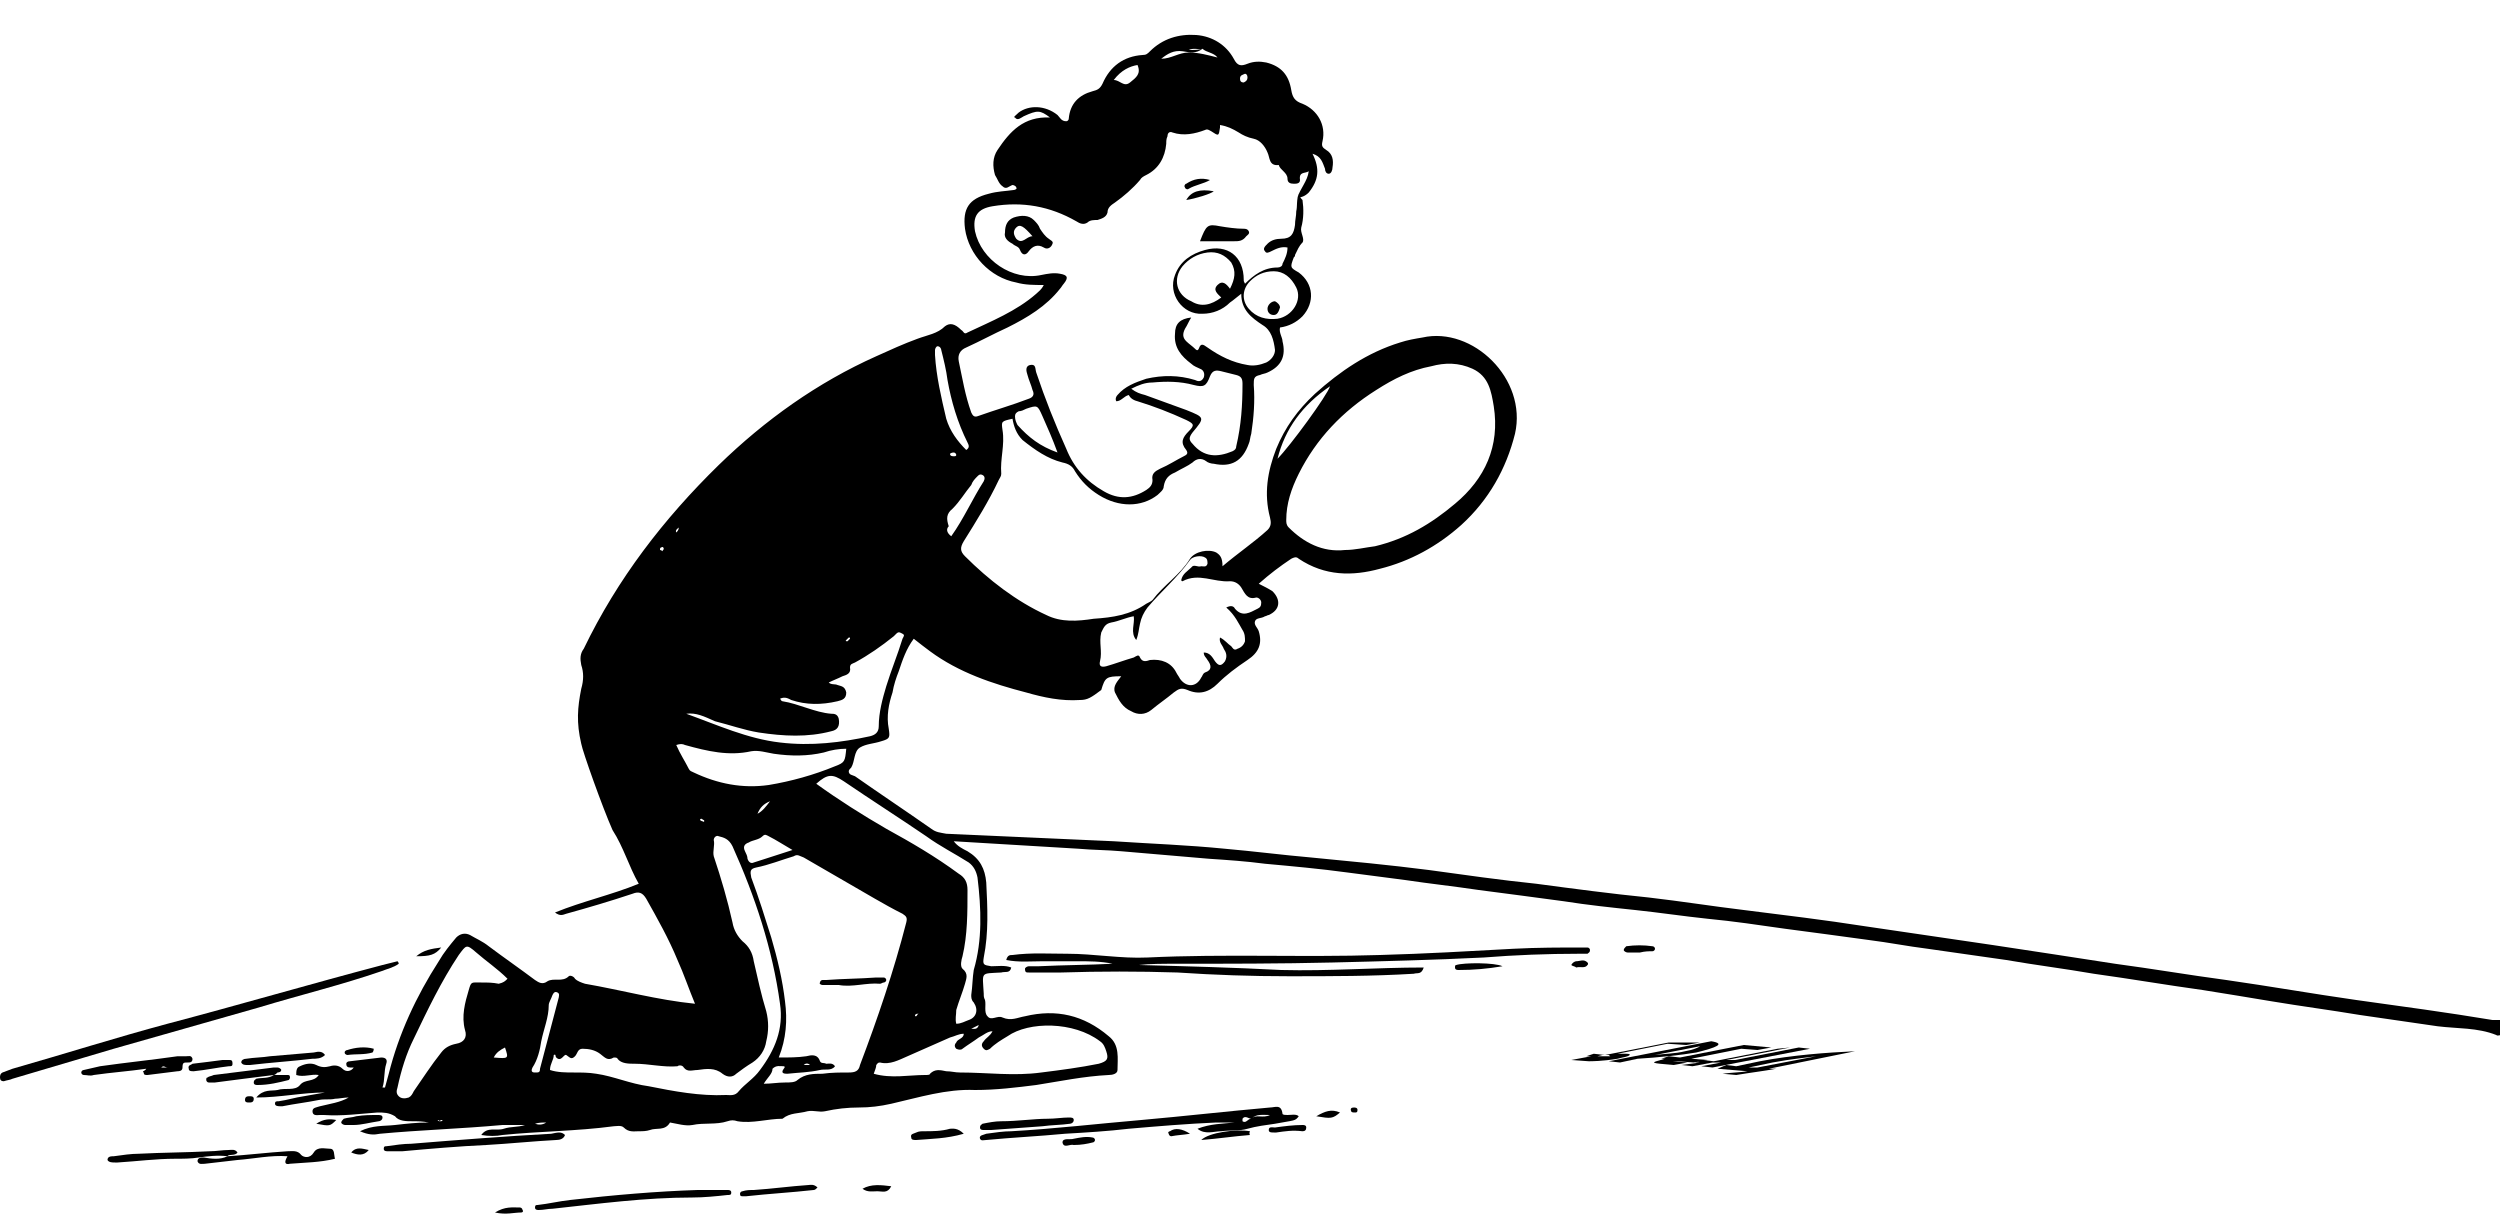 <?xml version="1.0" encoding="UTF-8"?> <svg xmlns="http://www.w3.org/2000/svg" xmlns:xlink="http://www.w3.org/1999/xlink" version="1.1" id="Слой_1" x="0px" y="0px" viewBox="0 0 200 98.1" style="enable-background:new 0 0 200 98.1;" xml:space="preserve"> <g> <g> <path d="M28.3,85.4c-0.1,0-0.2,0-0.3,0c-0.2,0-0.3-0.1-0.3-0.3c0-0.1,0.1-0.2,0.3-0.2c0.8-0.1,1.7-0.2,2.5-0.3 c0.4,0,0.5,0.2,0.4,0.5c-0.2,0.6-0.1,1.3-0.3,1.9c0.1,0,0.1,0,0.2,0c0.1-0.4,0.2-0.7,0.3-1.1c0.8-3.2,2.2-6.2,4-9 c0.4-0.7,0.9-1.3,1.4-1.9c0.3-0.3,0.7-0.4,1.1-0.2c0.5,0.3,1,0.5,1.5,0.9c1.2,0.9,2.5,1.8,3.7,2.7c0.3,0.2,0.6,0.4,1,0.1 c0.5-0.3,1.2,0.1,1.7-0.4c0.1-0.1,0.4,0,0.5,0.2c0.2,0.2,0.5,0.3,0.8,0.4c2.9,0.5,5.8,1.3,8.8,1.6c-0.5-1.2-0.9-2.4-1.4-3.5 c-0.7-1.7-1.6-3.3-2.5-4.9c-0.3-0.5-0.6-0.6-1.1-0.4c-1.8,0.6-3.5,1.1-5.3,1.6c-0.3,0.1-0.5,0.2-0.9-0.1c2.2-0.9,4.5-1.4,6.7-2.3 c-0.8-1.4-1.2-2.9-2.1-4.3c-0.8-1.8-2.4-6.3-2.5-6.9c-0.4-1.7-0.3-2.9,0-4.4c0.2-0.7,0.2-1.3,0-1.9c-0.1-0.5-0.1-0.9,0.2-1.3 c2.7-5.6,6.4-10.4,10.8-14.7c3.7-3.6,7.9-6.6,12.6-8.7c1.1-0.5,2.2-1,3.3-1.4c0.8-0.3,1.6-0.4,2.2-1c0.4-0.3,0.8-0.2,1.3,0.3 c0.2,0.1,0.2,0.4,0.5,0.2c1.9-0.9,3.9-1.7,5.5-3.1c0.2-0.2,0.4-0.3,0.6-0.7c-0.8,0-1.5,0-2.2-0.2c-2.1-0.4-3.8-2.2-4.1-4.3 c-0.2-1.6,0.3-2.4,1.9-2.8c0.7-0.2,1.3-0.2,2-0.3c0.1,0,0.3-0.1,0.2-0.2c0-0.1-0.2-0.2-0.3-0.2c-0.3,0.1-0.5,0.4-0.8,0.1 c-0.3-0.2-0.4-0.6-0.6-0.9c-0.2-0.7-0.2-1.4,0.2-2c1-1.5,2.1-2.7,4.2-2.6c-0.8-0.6-1-0.6-2.1-0.1c-0.2,0.1-0.5,0.4-0.7,0.1 C81,9.4,81.3,9.2,81.5,9c0.8-0.6,2.1-0.6,3.1,0.2c0.2,0.2,0.3,0.5,0.7,0.5c0.1,0,0.2-0.1,0.2-0.2c0.1-1.2,0.8-1.9,1.9-2.2 c0.4-0.1,0.6-0.2,0.8-0.6c0.6-1.4,1.7-2.2,3.2-2.3c0.3,0,0.4-0.1,0.6-0.3c1-1,2.3-1.4,3.7-1.3c1.3,0.1,2.4,0.8,3,1.9 c0.3,0.6,0.6,0.6,1.1,0.4c0.5-0.2,1-0.2,1.5-0.1c1.2,0.3,1.8,1,2,2.2c0.1,0.6,0.3,0.9,0.9,1.1c1.2,0.5,1.9,1.7,1.6,3 c-0.1,0.4,0,0.5,0.3,0.7c0.5,0.3,0.6,0.8,0.5,1.4c0,0.2-0.1,0.5-0.3,0.5c-0.2,0-0.3-0.2-0.3-0.4c-0.2-0.5-0.3-1-1-1.2 c0.6,1.2,0.5,2.1-0.3,3.1c-0.3,0.3-0.6,0.4-0.9,0.4c0.2-0.7,0.8-1.3,0.9-2.1c-0.3,0.2-0.8,0-0.7,0.7c0,0.3-0.3,0.3-0.5,0.3 c-0.3,0-0.5-0.1-0.5-0.4c0-0.5-0.6-0.7-0.7-1.1c-0.8,0.1-0.7-0.6-0.9-1c-0.2-0.5-0.6-1-1.1-1.1c-0.5-0.1-0.9-0.3-1.2-0.5 c-0.5-0.3-0.9-0.5-1.5-0.6c0,0.1,0,0.2,0,0.2c-0.1,0.7-0.1,0.7-0.7,0.3c-0.2-0.1-0.3-0.2-0.5-0.1c-0.8,0.3-1.7,0.5-2.6,0.2 c-0.2-0.1-0.4,0-0.4,0.3c-0.1,0.2-0.1,0.4-0.1,0.6c-0.1,1.1-0.6,2-1.6,2.5c-0.2,0.1-0.4,0.2-0.5,0.4c-0.6,0.7-1.3,1.3-2,1.8 c-0.3,0.2-0.6,0.4-0.6,0.8c-0.1,0.4-0.5,0.5-0.8,0.6c-0.3,0-0.6,0-0.8,0.2c-0.3,0.2-0.6,0.1-0.9-0.1c-2.1-1.2-4.3-1.6-6.7-1.2 c-1.2,0.2-1.6,0.8-1.4,2c0.5,2.3,3,4,5.3,3.5c0.5-0.1,1-0.2,1.5-0.1c0.6,0.1,0.7,0.3,0.3,0.8c-0.1,0.1-0.2,0.3-0.3,0.4 c-1.1,1.4-2.6,2.3-4.2,3.1c-1.1,0.5-2.2,1.1-3.3,1.6c-0.5,0.2-0.7,0.6-0.6,1.1c0.3,1.4,0.5,2.7,1,4.1c0.1,0.2,0.2,0.4,0.5,0.3 c1.4-0.5,2.8-0.9,4.1-1.4c0.3-0.1,0.5-0.3,0.3-0.7c-0.1-0.4-0.3-0.8-0.4-1.2c-0.1-0.3-0.2-0.7,0.2-0.8c0.5-0.1,0.4,0.3,0.5,0.6 c0.7,2.1,1.5,4.1,2.4,6.1c0.6,1.5,1.6,2.6,3,3.4c1.2,0.7,2.3,0.6,3.4-0.1c0.3-0.2,0.5-0.4,0.5-0.8c-0.1-0.5,0.2-0.7,0.6-0.9 c0.7-0.3,1.3-0.7,1.9-1c0.2-0.1,0.4-0.2,0.2-0.5c-0.5-0.6-0.3-1,0.2-1.5c0.5-0.5,0.4-0.6-0.2-0.9c-1.3-0.6-2.6-1.1-3.9-1.5 c-0.4-0.1-0.6-0.3-0.7-0.5c-0.4,0.1-0.6,0.5-1,0.5c-0.1-0.2,0-0.4,0.1-0.5c0.6-0.7,1.4-1,2.3-1.3c1.3-0.3,2.6-0.3,3.9,0.1 c0.2,0.1,0.5,0.2,0.7-0.2c0.1-0.3,0-0.6-0.3-0.7c-0.2-0.1-0.5-0.2-0.7-0.4c-0.8-0.6-1.4-1.3-1.3-2.4c0-0.8,0.4-1.2,1.3-1.3 c-0.2,0.3-0.3,0.6-0.5,0.9c-0.2,0.4-0.2,0.7,0.1,1c0.2,0.2,0.5,0.4,0.7,0.6c0.1,0.1,0.2,0.2,0.3,0c0.2-0.6,0.5-0.2,0.7-0.1 c1,0.7,2,1.2,3.2,1.4c0.5,0.1,1,0,1.5-0.2c0.4-0.2,0.7-0.6,0.7-1c-0.1-0.8-0.3-1.6-1-2c-0.9-0.6-1.7-1.2-1.7-2.5 c-0.4,0.3-0.6,0.5-0.9,0.7c-0.6,0.6-1.4,0.9-2.2,0.9c-1.6,0.1-2.8-1.6-2.2-3.1c0.4-1.1,1.3-1.7,2.4-2c1.8-0.5,3.1,0.5,3.1,2.4 c0,0.1,0,0.1,0.1,0.3c0.7-0.7,1.5-1.3,2.6-1.3c0.2,0,0.4-0.1,0.4-0.3c0.2-0.4,0.4-0.8,0.4-1.3c-0.5-0.1-0.9,0.1-1.3,0.3 c-0.2,0.1-0.4,0.2-0.5,0c-0.2-0.2,0-0.4,0.2-0.6c0.3-0.3,0.7-0.4,1.1-0.4c0.8,0,1-0.4,1.1-1.1c0-0.4,0.1-0.7,0.1-1.1 c0.1-0.4,0-0.9,0.2-1.4c0.1,0.3,0.2,0.4,0.3,0.5c0.1,0.7,0.1,1.5-0.1,2.2c-0.1,0.4,0.3,0.9,0.1,1.2c-0.3,0.3-0.4,0.6-0.6,1 c0,0.1,0,0.1-0.1,0.2c-0.3,0.8-0.3,0.8,0.4,1.2c1.2,0.9,1.3,2.4,0.3,3.5c-0.5,0.5-1.1,0.8-1.8,0.9c-0.1,0.4,0.2,0.8,0.2,1.1 c0.3,1.2-0.1,2-1.2,2.5c-0.2,0.1-0.4,0.1-0.6,0.2c-0.5,0.1-0.5,0.3-0.5,0.8c0.1,1.3,0,2.6-0.2,3.9c-0.1,0.3-0.1,0.6-0.2,0.8 c-0.5,1.4-1.4,1.9-2.8,1.6c-0.2,0-0.5-0.1-0.6-0.2c-0.4-0.3-0.8-0.2-1.1,0.1c-0.4,0.3-0.9,0.5-1.4,0.8c-0.5,0.2-0.8,0.5-0.9,1.1 c0,0.3-0.3,0.5-0.5,0.7c-1.3,1-3.1,1-4.7,0c-0.8-0.5-1.4-1.1-1.9-1.9c-0.2-0.4-0.5-0.6-1-0.7c-1.2-0.3-2.2-1-3.2-1.8 c-0.5-0.5-0.7-1.1-0.8-1.7c-0.9,0.2-0.9,0.2-0.8,0.9c0.2,1.2-0.2,2.3-0.1,3.5c0,0.2-0.1,0.3-0.2,0.5c-0.8,1.7-1.8,3.3-2.8,4.9 c-0.3,0.5-0.3,0.8,0.1,1.2c1.9,1.9,4.1,3.6,6.5,4.7c1.2,0.6,2.5,0.5,3.8,0.3c1.5-0.1,2.9-0.3,4.2-1.2c0.2-0.1,0.4-0.2,0.5-0.3 c0.9-1.2,2.2-2,3-3.3c0.4-0.6,1.5-0.8,2.1-0.5c0.3,0.2,0.5,0.4,0.5,1.1c1.3-1.1,2.5-1.9,3.6-2.9c0.3-0.3,0.3-0.6,0.2-1 c-0.5-1.9-0.2-3.7,0.5-5.5c0.7-1.7,1.7-3.1,3.1-4.4c2-1.8,4.2-3.3,6.8-4.1c0.6-0.2,1.2-0.3,1.8-0.4c4-0.9,8.4,3.3,7.4,7.7 c-0.7,2.8-2.1,5.3-4.3,7.3c-1.9,1.7-4.1,2.9-6.5,3.5c-2.2,0.6-4.4,0.6-6.5-0.8c-0.2-0.2-0.4-0.1-0.6,0c-0.9,0.6-1.7,1.2-2.6,2 c0.4,0.2,0.8,0.4,1.1,0.6c0.7,0.7,0.6,1.5-0.3,1.9c-0.1,0-0.2,0.1-0.3,0.1c-0.3,0.2-0.7,0.1-0.8,0.4c-0.1,0.3,0.2,0.5,0.3,0.8 c0.3,1,0,1.7-0.9,2.3c-0.9,0.6-1.7,1.2-2.4,1.9c-0.7,0.7-1.5,0.9-2.4,0.5c-0.5-0.2-0.7-0.1-1.1,0.2c-0.6,0.5-1.2,0.9-1.8,1.4 c-0.5,0.4-1.1,0.4-1.6,0.1c-0.7-0.3-1-0.9-1.3-1.5c-0.2-0.5,0.2-0.9,0.5-1.3c-1.2,0-1.3,0.1-1.6,1.1C87.3,55.8,87,56,86.4,56 c-1.5,0.1-2.9-0.2-4.3-0.6c-2.7-0.7-5.4-1.6-7.7-3.3c-0.4-0.3-0.8-0.6-1.3-1c-0.6,0.8-0.9,1.7-1.2,2.6c-0.2,0.5-0.4,1.1-0.5,1.7 c-0.3,0.9-0.5,1.9-0.3,2.9c0.1,0.7,0.1,0.8-0.6,1c-0.6,0.2-1.2,0.2-1.7,0.5c-0.5,0.3-0.4,1.1-0.7,1.6c-0.1,0.1-0.2,0.2-0.2,0.3 c0,0.3,0.3,0.3,0.5,0.4c2,1.4,4.1,2.8,6.1,4.2c0.4,0.3,0.7,0.3,1.2,0.4c4.5,0.2,8.9,0.4,13.4,0.6c3,0.2,5.9,0.3,8.9,0.6 c2.3,0.2,4.6,0.5,6.9,0.7c3.1,0.3,6.3,0.6,9.4,1c2.9,0.4,5.7,0.8,8.6,1.1c3,0.4,6,0.8,9,1.1c2.6,0.3,5.1,0.7,7.6,1 c3.2,0.4,6.5,0.8,9.7,1.3c3.4,0.5,6.8,1,10.2,1.5c3.3,0.5,6.6,1,9.8,1.5c3,0.4,5.9,0.9,8.9,1.3c3.5,0.5,6.9,1.1,10.4,1.6 c3.6,0.5,7.3,1,10.9,1.6c0.2,0,0.5,0,0.7,0c0,0.4,0,0.8,0,1.2c-0.1,0-0.3,0.1-0.4,0c-1.5-0.6-3.1-0.5-4.7-0.7 c-2.1-0.3-4.1-0.6-6.2-0.9c-2.4-0.4-4.7-0.7-7.1-1.1c-1.8-0.3-3.6-0.6-5.5-0.9c-2.9-0.4-5.8-0.9-8.7-1.3c-2.3-0.4-4.7-0.7-7-1.1 c-2.1-0.3-4.2-0.6-6.3-0.9c-1.6-0.2-3.1-0.5-4.7-0.7c-2.2-0.3-4.4-0.6-6.7-0.9c-2.1-0.3-4.1-0.6-6.2-0.8c-1.9-0.2-3.9-0.5-5.8-0.7 c-1.9-0.2-3.8-0.4-5.7-0.7c-2.2-0.3-4.5-0.6-6.8-0.9c-2-0.3-3.9-0.5-5.9-0.8c-1.5-0.2-3.1-0.4-4.6-0.6c-2.2-0.3-4.4-0.5-6.6-0.7 c-1.5-0.2-3-0.3-4.5-0.4c-2.3-0.2-4.7-0.4-7-0.6c-1.1-0.1-2.3-0.1-3.4-0.2c-3.3-0.2-6.6-0.4-10-0.6c0.3,0.4,0.7,0.6,1.1,0.8 c1,0.6,1.4,1.4,1.5,2.5c0.1,2,0.2,4-0.2,6c-0.1,0.6,0,0.6,0.6,0.7c0.5,0,1.1-0.1,1.6,0.1c-0.1,0.5-0.5,0.3-0.8,0.4 c-1.7,0.1-1.5-0.1-1.4,1.7c0,0.2,0,0.3,0.1,0.5c0.1,0.4-0.1,1,0.2,1.3c0.3,0.4,0.8-0.1,1.2,0.1c0.7,0.3,1.2,0,1.8-0.1 c2.5-0.6,4.7-0.1,6.7,1.6c0.9,0.7,0.7,1.8,0.7,2.7c0,0.3-0.4,0.4-0.7,0.4c-2,0.1-3.9,0.5-5.8,0.8c-1.6,0.2-3.2,0.4-4.9,0.4 c-2.3-0.1-4.5,0.6-6.7,1.1c-0.9,0.2-1.7,0.3-2.6,0.3c-0.9,0-1.8,0.1-2.7,0.3c-0.5,0.1-0.9-0.1-1.4,0c-0.7,0.2-1.4,0.1-2,0.6 c-1.2,0-2.4,0.4-3.6,0.2c-0.3-0.1-0.5-0.1-0.8,0c-0.9,0.3-1.9,0.1-2.8,0.3c-0.6,0.1-1.2-0.1-1.8-0.2c-0.4,0.7-1.1,0.4-1.6,0.6 c-0.3,0.1-0.6,0.1-0.9,0.1c-0.4,0-0.8,0.1-1.2-0.3c-0.2-0.2-0.6-0.1-0.8-0.1c-3,0.4-6,0.4-8.9,0.7c-0.5,0.1-1.1,0.1-1.7,0 c0.5-0.7,1.2-0.3,1.8-0.5c0.6-0.2,1.1-0.1,1.7-0.3c-0.6,0-1.2,0-1.8,0c-3.3,0.3-6.6,0.4-9.8,0.7c-0.5,0.1-0.9,0.1-1.6-0.2 c1-0.5,1.9-0.4,2.8-0.5c0.9-0.1,1.7-0.2,2.7-0.2c-0.5-0.1-0.9-0.1-1.3-0.1c-0.5,0-1.1,0-1.4-0.4C31.1,89,30.7,89,30.2,89 c-1.4,0.1-2.8,0.3-4.3,0.2c-0.1,0-0.2,0-0.3,0c-0.2,0-0.6,0.1-0.6-0.3c0-0.3,0.3-0.3,0.6-0.4c0.8-0.2,1.6-0.3,2.3-0.7 c-0.4,0-0.8,0.1-1.1,0.1c-0.4,0.1-0.8,0-1.3,0.1c-1,0.2-1.9,0.3-2.9,0.5c-0.1,0-0.1,0-0.2,0c-0.1,0-0.4,0-0.4-0.2 c0-0.2,0.1-0.2,0.3-0.2c0.7-0.1,1.3-0.3,2-0.4c0.6-0.1,1.1-0.2,1.7-0.3c-1.8,0-3.6,0.4-5.5,0.4c0.6-0.7,1.2-0.5,1.7-0.6 c0.6-0.2,1.4,0.1,1.8-0.4c0.4-0.5,1.1-0.2,1.5-0.8c-0.6-0.1-1.2,0.2-1.8,0c0-0.3,0-0.6,0.3-0.7c0.4-0.2,0.9-0.3,1.3-0.1 c0.4,0.2,0.7,0.2,1.1,0.1c0.3-0.1,0.7-0.1,1,0.2C27.7,85.8,28.1,85.7,28.3,85.4c0.2,0,0.4,0,0.6,0c0,0,0,0,0,0 C28.7,85.4,28.5,85.4,28.3,85.4z M96.2,3.9c-0.3,0.1-0.7-0.1-1.1,0.1C95.5,4,95.9,4,96.2,3.9c-0.5,0.4-1,0.3-1.6,0.2 c-0.7-0.1-1.2,0.2-1.7,0.6c0.8,0,1.4-0.5,2.2-0.5c0.8,0,1.5,0.2,2.3,0.4C97.1,4.2,96.5,4.2,96.2,3.9z M107.6,44 c0.8,0,1.6-0.2,2.4-0.3c2.5-0.6,4.5-1.8,6.4-3.4c2.4-2,3.6-4.6,3.1-7.8c-0.2-1.2-0.4-2.4-1.7-3c-1.1-0.5-2.2-0.5-3.3-0.2 c-1.6,0.3-3,1-4.4,1.9c-2.7,1.7-4.8,3.9-6.2,6.7c-0.6,1.2-1,2.4-1,3.7c0,0.2,0,0.4,0.2,0.6C104.3,43.4,105.8,44.2,107.6,44z M61.1,86.7c0.6,0,1.1-0.1,1.7-0.1c0.4,0,0.8,0,1-0.2c0.6-0.5,1.3-0.5,2-0.5c0.7-0.1,1.4-0.1,2.1-0.1c0.5,0,0.8-0.1,0.9-0.6 c1.4-3.7,2.7-7.5,3.7-11.4c0.1-0.4,0-0.5-0.3-0.7c-0.8-0.4-1.5-0.8-2.2-1.2c-1.9-1.1-3.8-2.2-5.7-3.3c-0.3-0.1-0.5-0.3-0.8-0.1 c-1,0.3-2,0.7-3,0.9c-0.5,0.1-0.5,0.3-0.4,0.8c0.6,1.6,1.1,3.2,1.6,4.8c0.5,1.7,0.9,3.4,1.1,5.1c0.2,1.5,0.1,3-0.5,4.5 c0.8,0,1.5,0,2.2-0.1c0.4-0.1,0.9-0.2,1.1,0.4c0.1,0.2,0.3,0.1,0.5,0.2c0.2,0,0.5-0.1,0.7,0.2c-0.3,0.4-0.8,0.2-1.2,0.3 c-0.9,0.2-1.7,0.2-2.6,0.3c-0.2,0-0.6,0-0.3-0.4c0.1-0.1,0.1-0.2,0-0.2c-0.3,0-0.6-0.1-0.9,0.2C61.8,85.9,61.4,86.2,61.1,86.7z M98.1,48.6c0.4-0.2,0.6-0.1,0.7,0.1c0.6,0.7,1.2,0.3,1.8,0c0.2-0.1,0.3-0.2,0.3-0.5c0-0.2-0.2-0.4-0.4-0.4 c-0.7,0.2-0.9-0.3-1.2-0.8c-0.2-0.3-0.5-0.5-0.9-0.5c-1.3,0.1-2.5-0.7-3.8,0c0,0-0.1,0-0.1-0.1c0.1-0.5,0.5-0.7,0.8-1 c0.2-0.3,0.5,0,0.8-0.1c0.2,0,0.4,0.1,0.5-0.2c0-0.2,0-0.4-0.2-0.5c-0.3-0.2-1-0.1-1.2,0.2c-1,1.4-2.3,2.5-3.4,3.8 c-0.3,0.4-0.5,0.8-0.6,1.3c-0.1,0.4-0.1,0.8-0.3,1.3c-0.5-0.6-0.1-1.3-0.2-1.9c-0.6,0.1-1.2,0.4-1.8,0.5c-0.5,0.1-0.6,0.4-0.8,0.8 c-0.2,0.8,0.1,1.5-0.1,2.3c-0.1,0.4,0.1,0.5,0.5,0.4c0.7-0.2,1.5-0.5,2.2-0.7c0.2-0.1,0.4-0.3,0.5,0c0.2,0.4,0.5,0.3,0.8,0.2 c0.9-0.1,1.7,0.2,2.1,1c0.1,0.2,0.2,0.3,0.3,0.5c0.5,0.7,1.3,0.7,1.7-0.1c0.1-0.1,0.1-0.3,0.3-0.4c0.6-0.2,0.5-0.6,0.2-1 c-0.1-0.2-0.3-0.3-0.3-0.6c0.5,0,0.7,0.4,0.9,0.7c0.3,0.4,0.5,0.4,0.8,0c0.2-0.4,0.1-0.7-0.1-1c-0.1-0.3-0.4-0.5-0.3-0.9 c0.4,0.2,0.6,0.5,0.9,0.7c0.1,0.1,0.2,0.4,0.5,0.2c0.3-0.1,0.5-0.3,0.6-0.6c0-0.3,0-0.6-0.2-0.9C99.1,49.9,98.8,49.2,98.1,48.6z M44,85.6c0.6,0.2,1.3,0.2,1.9,0.2c0.6,0,1.2,0,1.8,0.1c1.4,0.2,2.7,0.8,4.2,1c2,0.4,4.1,0.8,6.2,0.7c0.3,0,0.7,0.1,1-0.3 c0.5-0.6,1.2-1,1.7-1.7c1.2-1.6,1.9-3.3,1.6-5.3c-0.6-4.4-2-8.6-3.8-12.6c-0.3-0.6-0.7-0.7-1.1-0.8c-0.2-0.1-0.4,0.1-0.4,0.3 c0.1,0.4-0.1,0.9,0,1.3c0.6,1.8,1.1,3.5,1.5,5.3c0.1,0.6,0.4,1.1,0.8,1.5c0.5,0.4,0.8,0.9,0.9,1.6c0.3,1.3,0.6,2.7,1,4 c0.2,0.8,0.2,1.6,0,2.4c-0.1,0.7-0.5,1.3-1.1,1.7c-0.5,0.3-0.9,0.6-1.3,0.9c-0.3,0.3-0.7,0.3-1.1,0c-0.6-0.5-1.3-0.4-2-0.3 c-0.4,0-0.8,0.2-1.1-0.2c-0.1-0.2-0.4-0.2-0.5-0.1c-1.1,0.1-2.3-0.2-3.4-0.2c-0.5,0-1.1,0-1.4-0.4c0-0.1-0.2-0.1-0.3-0.1 c-0.5,0.3-0.7,0-1.1-0.3c-0.4-0.3-0.9-0.4-1.4-0.4c-0.4,0-0.4,0.4-0.6,0.6c-0.3,0.3-0.4,0.1-0.7-0.1c-0.2-0.1-0.4,0.6-0.8,0.2 c-0.1-0.1,0-0.3-0.2-0.2C44.3,84.8,44,85.1,44,85.6z M69.9,85.9c1.4,0.4,2.8,0.1,4.1,0.1c0.2,0,0.4,0,0.4-0.1 c0.4-0.4,0.8-0.3,1.3-0.2c0.4,0,0.7,0.1,1.1,0.1c2.2,0,4.3,0.3,6.5,0c1.6-0.2,3.1-0.4,4.6-0.7c0.7-0.2,0.8-0.4,0.6-1 c-0.1-0.3-0.2-0.6-0.5-0.8c-2.1-1.6-5.7-1.6-7.4-0.4c-0.5,0.3-1,0.6-1.4,1c-0.2,0.1-0.3,0.2-0.5,0c-0.2-0.2-0.2-0.4,0-0.6 c0.2-0.3,0.5-0.4,0.7-0.8c-0.4,0-0.7,0.3-1.1,0.5c-0.4,0.3-0.9,0.6-1.3,0.9c-0.1,0.1-0.3,0.1-0.5,0c-0.2-0.2-0.1-0.4,0-0.5 c0.1-0.3,0.6-0.3,0.6-0.7c-0.4,0-0.7,0.2-1.1,0.3c-1.1,0.5-2.3,1-3.4,1.5c-0.7,0.3-1.4,0.7-2.2,0.5c-0.2,0-0.2,0.1-0.3,0.2 C70.1,85.4,70,85.6,69.9,85.9z M54.9,57.1c2.5,0.9,4.9,2,7.5,2.3c2.5,0.3,4.9,0,7.2-0.5c0.4-0.1,0.7-0.3,0.7-0.8 c0-1.1,0.3-2.2,0.6-3.2c0.4-1.3,0.9-2.5,1.3-3.8c0.1-0.2,0.2-0.3,0-0.4c-0.2-0.1-0.3-0.2-0.5,0c-0.1,0.1-0.1,0.1-0.2,0.2 c-1,0.8-2,1.5-3.1,2.1c-0.2,0.1-0.4,0.1-0.4,0.4c0.1,0.5-0.3,0.6-0.6,0.7c-0.4,0.2-0.7,0.3-1.1,0.5c0.2,0.2,0.5,0.1,0.7,0.2 c0.3,0.1,0.6,0.1,0.7,0.6c0,0.5-0.3,0.6-0.7,0.7c-1.3,0.3-2.5,0.3-3.7-0.1c-0.2-0.1-0.5-0.3-0.9-0.1c0.1,0.1,0.1,0.2,0.2,0.2 c1.3,0.2,2.6,0.9,3.9,1c0.2,0,0.5,0,0.6,0.4c0.1,0.6-0.1,0.9-0.6,1c-1.9,0.5-3.8,0.4-5.8,0.1c-1.2-0.2-2.3-0.6-3.5-0.9 C56.3,57.3,55.7,57,54.9,57.1z M40.6,78.3c-0.8-0.8-1.7-1.4-2.5-2.1c-0.8-0.7-0.8-0.6-1.4,0.2c-1.4,2.1-2.5,4.4-3.6,6.7 c-0.6,1.2-1,2.5-1.3,3.9c-0.1,0.3-0.1,0.5,0.1,0.7c0.2,0.2,0.5,0.2,0.8,0.1c0.2-0.1,0.3-0.3,0.4-0.5c0.7-1,1.4-2.1,2.2-3.1 c0.3-0.4,0.7-0.6,1.2-0.7c0.6-0.1,0.9-0.5,0.7-1.1c-0.3-1.1,0-2.2,0.3-3.2c0.2-0.7,0.2-0.6,1-0.6c0.5,0,0.9,0,1.4,0.1 C40.3,78.6,40.4,78.5,40.6,78.3z M90.5,31.1c0.4,0.3,0.7,0.4,1.1,0.5c1.1,0.4,2.2,0.8,3.3,1.2c1.5,0.6,1.5,0.6,0.5,1.8 c-0.3,0.4-0.3,0.6,0,0.9c0.9,1.1,2,1.1,3.2,0.6c0.2-0.1,0.3-0.2,0.3-0.4c0.4-1.7,0.5-3.3,0.5-5c0-0.4-0.1-0.6-0.5-0.7 c-0.4-0.1-0.8-0.2-1.2-0.3c-0.4-0.1-0.7-0.1-0.9,0.4c-0.3,0.8-0.5,0.9-1.3,0.7c-1.1-0.3-2.2-0.3-3.3-0.2 C91.6,30.6,91.1,30.8,90.5,31.1z M54.1,59.6c0.3,0.7,0.7,1.3,1,1.9c0.1,0.2,0.2,0.2,0.4,0.3c1.9,0.9,3.9,1.3,6,1 c1.8-0.3,3.6-0.8,5.3-1.5c0.8-0.3,0.8-0.4,0.9-1.4c-0.6,0-1.2,0.1-1.8,0.3c-1.3,0.3-2.6,0.3-4,0.1c-0.6-0.1-1.2-0.3-1.8-0.2 c-1.8,0.4-3.5,0-5.3-0.5C54.6,59.5,54.4,59.5,54.1,59.6z M76.5,81.9c0.4,0,0.7-0.2,1-0.3c0.6-0.2,0.8-0.8,0.4-1.4 c-0.2-0.2-0.2-0.4-0.2-0.6c0.1-0.7,0.1-1.4,0.2-2c0.7-2.4,0.6-4.9,0.3-7.4c-0.1-0.5-0.3-0.9-0.7-1.2c-1.1-0.7-2.3-1.3-3.4-2.1 c-2.2-1.5-4.4-2.9-6.6-4.4c-0.9-0.6-1.3-0.6-2.2,0.2c1.8,1.3,3.7,2.5,5.6,3.6c2,1.1,3.9,2.2,5.8,3.6c0.5,0.3,0.7,0.7,0.7,1.3 c0,1.8,0,3.6-0.4,5.3c-0.1,0.3-0.2,0.8,0,1c0.5,0.4,0.3,0.8,0.2,1.2c-0.2,0.7-0.5,1.4-0.7,2.1C76.5,81.2,76.4,81.5,76.5,81.9z M97.7,23.8c-0.3-0.3-0.7-0.6-0.3-1c0.4-0.4,0.7-0.1,1,0.3c0.4-0.8,0.5-1.4,0.1-2.1c-0.5-0.6-1.1-0.9-1.9-0.8 c-0.8,0.1-1.5,0.5-2,1.1c-0.8,1-0.5,2.3,0.7,2.8C96.1,24.6,96.9,24.4,97.7,23.8z M101.9,21.7c-0.8,0-1.4,0.3-1.9,0.8 c-0.6,0.6-0.7,1.5-0.1,2.2c0.6,0.7,1.4,0.9,2.3,0.8c1.2-0.2,2-1.5,1.5-2.5C103.3,22.2,102.7,21.7,101.9,21.7z M84.6,36.2 c-0.4-1.1-0.8-2-1.2-2.9c-0.4-0.9-0.4-0.9-1.3-0.6c-0.2,0.1-0.4,0.2-0.6,0.2c-0.2,0.1-0.3,0.2-0.3,0.4c0,0.3,0.1,0.5,0.2,0.7 C82.3,35,83.2,35.7,84.6,36.2z M77.3,36c0.3-0.2,0.2-0.4,0.1-0.6c-0.8-1.6-1.3-3.3-1.6-5c-0.1-0.8-0.3-1.6-0.5-2.4 c0-0.1-0.1-0.3-0.3-0.3c-0.1,0-0.2,0.2-0.2,0.3c0,0.1,0,0.3,0,0.4c0.1,1.7,0.5,3.4,0.9,5.1C76,34.5,76.6,35.3,77.3,36z M76.1,42.9 c1-1.4,1.7-3,2.6-4.4c0.1-0.2,0.1-0.4-0.1-0.5c-0.2-0.1-0.3,0-0.4,0.1c-0.2,0.2-0.4,0.4-0.5,0.7c-0.5,0.6-0.9,1.3-1.5,1.9 c-0.5,0.4-0.5,0.8-0.3,1.4C75.7,42.3,75.7,42.6,76.1,42.9z M63.4,68c-0.7-0.4-1.3-0.8-1.9-1.1c-0.2-0.1-0.3-0.2-0.5,0 c-0.3,0.3-0.8,0.3-1.1,0.5c-0.3,0.1-0.5,0.3-0.3,0.7c0.1,0.2,0.2,0.4,0.2,0.6c0.1,0.3,0.3,0.4,0.5,0.3 C61.2,68.7,62.2,68.4,63.4,68z M102.2,36.7c1-1,4-5.1,4.2-5.8C104.2,32.4,102.8,34.3,102.2,36.7z M42.8,85.8c0.3,0,0.4,0,0.4-0.3 c0.5-1.9,1-3.8,1.5-5.7c0-0.1,0.1-0.3-0.1-0.4c-0.2-0.1-0.3,0-0.4,0.2c-0.1,0.3-0.3,0.6-0.3,0.8c0,1-0.4,1.9-0.6,2.9 c-0.1,0.7-0.3,1.5-0.7,2.1C42.4,85.8,42.7,85.8,42.8,85.8z M89.1,6.4c0.5,0,0.8,0.6,1.3,0.2c0.5-0.4,0.9-0.7,0.6-1.4 C90.4,5.3,89.7,5.6,89.1,6.4z M39.5,84.6c1.2,0.1,1.2,0.1,0.9-0.8C40,84,39.7,84.2,39.5,84.6z M60.6,65.1c0.4-0.2,0.7-0.6,1-1 C61.1,64.3,60.8,64.6,60.6,65.1z M85.6,51.3C85.6,51.3,85.6,51.3,85.6,51.3c0.4,0,0.8,0,1.2,0c0,0,0,0,0,0 C86.4,51.3,86,51.3,85.6,51.3z M99.6,5.9c-0.2,0.1-0.4,0.1-0.4,0.4c0,0.2,0.1,0.3,0.3,0.3c0.2-0.1,0.3-0.2,0.3-0.4 C99.8,6,99.7,5.9,99.6,5.9z M54.3,42.2c-0.1,0.1-0.3,0.2-0.2,0.4C54.2,42.5,54.3,42.4,54.3,42.2z M42.8,89.9 c0.3,0.1,0.6,0.1,0.9-0.1C43.4,89.8,43.1,89.8,42.8,89.9z M76,36.3c0,0.2,0.2,0.2,0.3,0.2c0.1,0,0.2,0,0.2-0.1 c0-0.1-0.1-0.2-0.2-0.2C76.1,36.2,76,36.3,76,36.3z M77.7,82.3c0.2,0,0.5,0.1,0.6-0.3C78.1,82.1,77.9,82.2,77.7,82.3z M53,44.1 c0-0.1,0.1-0.1,0.1-0.2c0-0.1-0.1-0.2-0.2-0.1c-0.1,0-0.1,0.1-0.1,0.2C52.8,44,52.9,44,53,44.1z M64.8,85.2 c-0.1-0.1-0.3-0.2-0.5,0C64.5,85.2,64.6,85.2,64.8,85.2z M56.3,65.6c-0.1,0-0.1-0.1-0.2-0.1c-0.1,0-0.1,0.1-0.1,0.1 c0.1,0.1,0.2,0.1,0.2,0.1C56.3,65.8,56.4,65.7,56.3,65.6z M73.5,81.1C73.5,81,73.5,81,73.5,81.1c-0.2,0-0.2,0-0.3,0.1 c0,0.1,0,0.1,0.1,0.1C73.4,81.2,73.4,81.1,73.5,81.1z M35.2,89.7c0.1,0,0.2,0,0.2-0.1C35.3,89.6,35.2,89.6,35.2,89.7 c-0.1-0.1-0.1-0.1-0.2-0.1C35.1,89.7,35.1,89.7,35.2,89.7z M67.8,51.3c0,0,0.1-0.1,0.2-0.2c0-0.1,0-0.1-0.1-0.1 c-0.1,0.1-0.1,0.1-0.2,0.2C67.6,51.3,67.7,51.3,67.8,51.3z"></path> <path d="M91.1,77.2c3.8,0.1,7.6,0.2,11.4,0.4c3.8,0.1,7.6-0.2,11.4-0.2c-0.2,0.6-0.5,0.4-0.8,0.5c-3.3,0.2-6.6,0.2-10,0.2 c-3,0-5.9-0.1-8.9-0.3c-3.1-0.1-6.2-0.1-9.3,0c-0.9,0-1.8,0-2.6,0c-0.2,0-0.3,0-0.3-0.3c0-0.1,0.2-0.2,0.3-0.2c0.3,0,0.5,0,0.8,0 c2-0.1,4-0.1,5.9-0.2c-0.9-0.2-1.9-0.2-2.8-0.2c-0.9,0-1.9,0-2.8,0c-0.9,0-1.9,0.1-2.9-0.1c0.1-0.4,0.3-0.4,0.5-0.4 c1.5-0.2,2.9-0.1,4.4-0.1c2.1,0,4.3,0.4,6.4,0.3c6.2-0.3,12.4,0,18.6-0.2c3.6-0.1,7.1-0.3,10.7-0.5c1.9-0.1,3.7-0.1,5.6-0.1 c0.1,0,0.2,0,0.3,0c0.1,0,0.2,0.1,0.2,0.2c0,0.2-0.1,0.2-0.2,0.3c-0.2,0-0.5,0-0.7,0c-2.5,0-5.1,0.1-7.6,0.3 c-4,0.2-8.1,0.3-12.1,0.4c-4.2,0.1-8.4,0.1-12.6,0.1C93,77.1,92,77.1,91.1,77.2C91,77.1,91.1,77.2,91.1,77.2z"></path> <path d="M31.9,77.1c-0.4,0.3-0.9,0.4-1.4,0.6c-3.2,1.1-6.5,1.9-9.8,2.9c-3.9,1.1-7.7,2.2-11.6,3.3c-2.7,0.8-5.4,1.6-8.1,2.4 c-0.2,0.1-0.4,0.1-0.7,0.2c-0.2,0-0.3-0.1-0.3-0.3C0,86.1,0,85.9,0.2,85.8c0.3-0.1,0.5-0.2,0.8-0.3c4.2-1.2,8.3-2.5,12.4-3.6 c5.7-1.5,11.5-3.2,17.2-4.7c0.4-0.1,0.8-0.2,1.2-0.3C31.9,77,31.9,77.1,31.9,77.1z"></path> <path d="M95.8,90.3c1-0.4,2-0.4,3-0.5c-0.5,0-1,0-1.5,0c-2.3,0.1-4.7,0.3-7,0.5c-1.7,0.2-3.4,0.3-5.1,0.4 c-2.1,0.2-4.2,0.3-6.3,0.5c-0.2,0-0.4,0.1-0.5-0.1c-0.1-0.3,0.3-0.3,0.5-0.4c0.7-0.1,1.4-0.2,2-0.2c3.5-0.2,6.9-0.6,10.4-0.9 c3.4-0.3,6.9-0.7,10.3-1c0.4,0,0.9-0.3,1,0.5c0,0.1,0.3,0.1,0.4,0.1c0.3,0,0.7-0.1,0.9,0.1c-0.3,0.4-0.3,0.3-1.9,0.6 c-0.7,0.1-1.5,0.2-2.2,0.4c-0.7,0.2-1.4,0.1-2.1,0.2C97.1,90.5,96.4,90.8,95.8,90.3z M100.1,89.5c0.4-0.4,0.9,0,1.5-0.3 C101,89.2,100.5,89.1,100.1,89.5c-0.2,0-0.5-0.3-0.7,0c0,0,0,0.2,0,0.2C99.7,89.9,99.8,89.5,100.1,89.5 C100,89.5,100.1,89.5,100.1,89.5z"></path> <path d="M55.8,95.2c1,0,1.7,0,2.4,0c0.1,0,0.3,0,0.3,0.2c0,0.2-0.1,0.2-0.3,0.2c-0.9,0.1-1.9,0.2-2.8,0.2c-3.8,0-7.5,0.5-11.2,0.9 c-0.4,0-0.7,0.1-1.1,0.1c-0.1,0-0.3,0-0.3-0.2c0-0.2,0.1-0.2,0.2-0.2c0.9-0.1,1.7-0.3,2.6-0.4C49.1,95.6,52.6,95.3,55.8,95.2z"></path> <path d="M45.2,90.8c-0.1,0.3-0.4,0.4-0.7,0.4c-1.9,0.1-3.8,0.3-5.6,0.4c-2.2,0.1-4.5,0.3-6.7,0.5c-0.4,0-0.8,0-1.2,0 c-0.1,0-0.3,0-0.3-0.2c0-0.2,0.1-0.2,0.2-0.2c0.7-0.1,1.4-0.2,2-0.2c3.7-0.3,7.5-0.6,11.2-0.8C44.6,90.6,44.9,90.5,45.2,90.8z"></path> <path d="M18.2,92.5c1.6-0.1,3.2-0.3,4.8-0.4c0.4,0,0.8-0.1,1.1,0.3c0.2,0.2,0.7,0.3,1-0.2c0.3-0.5,0.9-0.3,1.3-0.3 c0.4,0,0.3,0.5,0.4,0.8c-1.2,0.3-2.4,0.3-3.6,0.4c-0.4,0.1-0.5-0.1-0.2-0.6c-1.3-0.1-2.7,0.2-4,0.3c-0.9,0.1-1.7,0.2-2.6,0.3 c-0.2,0-0.5,0.1-0.6-0.2c0-0.3,0.3-0.3,0.5-0.3C16.9,92.7,17.6,92.8,18.2,92.5C18.2,92.5,18.2,92.5,18.2,92.5z"></path> <path d="M11.7,85.5c-1.4,0.2-2.8,0.3-4.2,0.5c-0.3,0.1-0.5,0-0.8,0c-0.1,0-0.2-0.1-0.2-0.2c0-0.1,0.1-0.2,0.2-0.2 c0.4-0.1,0.9-0.2,1.3-0.3c2.1-0.3,4.1-0.5,6.2-0.8c0.2,0,0.5,0,0.7,0c0.2,0,0.4-0.1,0.5,0.2c0,0.3-0.2,0.3-0.4,0.3 c-0.3,0-0.4,0-0.4,0.4c0,0.3-0.3,0.3-0.4,0.3c-0.8,0.1-1.6,0.2-2.4,0.3c-0.2,0-0.3,0-0.3-0.2C11.3,85.7,11.6,85.7,11.7,85.5z M13.4,85.4c-0.2,0-0.3-0.2-0.5,0C13.1,85.4,13.3,85.4,13.4,85.4z"></path> <path d="M18.2,92.5c-0.8-0.1-1.6,0-2.3,0.1c-0.6,0.1-1.3,0.1-1.9,0.1c-1.5,0-3,0.2-4.6,0.3c-0.1,0-0.1,0-0.2,0 c-0.2,0-0.5,0-0.6-0.2c0-0.3,0.3-0.3,0.5-0.3c0.7-0.1,1.4-0.2,2-0.2c1.9-0.1,3.8-0.1,5.7-0.2c0.5,0,1-0.1,1.5-0.1 c0.2,0,0.5-0.1,0.7,0.2C18.8,92.5,18.3,92.3,18.2,92.5C18.2,92.5,18.2,92.5,18.2,92.5z"></path> <path d="M83.8,89.5c0.6,0,1.2-0.1,1.7-0.1c0.2,0,0.4,0,0.4,0.2c0,0.2-0.2,0.3-0.3,0.3c-0.7,0.1-1.5,0.1-2.2,0.2 c-1.4,0.1-2.7,0.2-4.1,0.3c-0.2,0-0.4,0-0.6,0c-0.1,0-0.3,0-0.3-0.2c0-0.2,0.1-0.2,0.2-0.3c0.5-0.1,1-0.2,1.5-0.2 C81.4,89.7,82.7,89.5,83.8,89.5z"></path> <path d="M26,84.4c-0.3,0.3-0.7,0.3-1,0.3c-1.7,0.2-3.3,0.3-5,0.5c-0.1,0-0.1,0-0.2,0c-0.2,0-0.4,0-0.5-0.2c0-0.2,0.2-0.3,0.4-0.3 c0.6-0.1,1.3-0.1,1.9-0.2c1.2-0.1,2.3-0.2,3.5-0.3C25.5,84.1,25.8,84.1,26,84.4z"></path> <path d="M21.9,86c-1.6,0.2-3.2,0.4-4.7,0.6c-0.2,0-0.3,0-0.5,0c-0.1,0-0.2-0.1-0.2-0.2c0-0.1,0-0.2,0.1-0.2 c0.1-0.1,0.3-0.1,0.5-0.2c1.6-0.2,3.2-0.4,4.8-0.6c0.1,0,0.2,0,0.3,0c0.1,0,0.3,0.1,0.3,0.2c0,0.1-0.1,0.2-0.3,0.2 C22.1,85.9,22,86,21.9,86L21.9,86z"></path> <path d="M65.4,95c-0.1,0.1-0.2,0.2-0.3,0.2c-1.8,0.2-3.6,0.3-5.4,0.5c-0.1,0-0.2,0-0.3,0c-0.1,0-0.2,0-0.2-0.2 c0-0.1,0.1-0.2,0.2-0.2c0.3-0.1,0.6-0.1,0.9-0.1c1.5-0.1,2.9-0.3,4.4-0.4C64.8,94.8,65.1,94.7,65.4,95z"></path> <path d="M77.1,90.7c-1.4,0.4-2.6,0.4-3.8,0.5c-0.2,0-0.4,0-0.4-0.2c-0.1-0.3,0.2-0.3,0.4-0.4c0.2-0.1,0.4-0.1,0.6-0.1 c0.7,0,1.4,0,2.1-0.2C76.2,90.3,76.6,90.2,77.1,90.7z"></path> <path d="M120.2,77.3c-1.2,0.2-2.3,0.3-3.5,0.3c-0.1,0-0.3,0-0.3-0.2c0-0.1,0-0.2,0.1-0.2C117.1,77,119.6,77,120.2,77.3z"></path> <path d="M28.3,90c-0.3,0-0.5,0-0.7,0c-0.1,0-0.3-0.1-0.3-0.2c0-0.1,0.1-0.2,0.2-0.3c0.3-0.1,0.7-0.1,1-0.2 c0.6-0.1,1.2-0.1,1.7-0.1c0.2,0,0.4,0,0.4,0.2c0,0.2-0.2,0.3-0.3,0.3C29.6,89.8,28.9,90,28.3,90z"></path> <path d="M17.8,84.8c0.1,0,0.3,0,0.5,0c0.2,0,0.3,0,0.3,0.3c0,0.2-0.1,0.2-0.3,0.2c-0.9,0.1-1.8,0.3-2.8,0.4c-0.2,0-0.4,0-0.4-0.2 c-0.1-0.3,0.2-0.3,0.3-0.4C16.3,85,17,84.9,17.8,84.8z"></path> <path d="M100,90.8c-1.3,0.1-2.6,0.3-3.9,0.4c0.6-0.6,2.8-0.9,3.9-0.7C99.9,90.7,100,90.8,100,90.8z"></path> <path d="M85.9,91.6c-0.3-0.1-0.8,0.3-0.9-0.2c0-0.4,0.6-0.2,0.9-0.3c0.5-0.1,1-0.2,1.5-0.1c0.1,0,0.2,0.1,0.2,0.2 c0,0.1-0.1,0.2-0.2,0.2C87,91.5,86.5,91.6,85.9,91.6z"></path> <path d="M102.1,90.6c0,0-0.1,0-0.2,0c-0.2,0-0.4,0-0.4-0.2c0-0.3,0.3-0.2,0.5-0.2c0.7-0.1,1.5-0.2,2.2-0.2c0.1,0,0.3,0,0.3,0.2 c0,0.2-0.1,0.3-0.3,0.3C103.4,90.4,102.8,90.5,102.1,90.6z"></path> <path d="M21.9,86c0.4,0,0.7,0,1.1,0c0.1,0,0.2,0,0.2,0.2c0,0.1-0.1,0.2-0.1,0.2c-0.8,0.2-1.6,0.4-2.5,0.4c-0.1,0-0.3,0-0.3-0.2 c0-0.2,0.1-0.2,0.2-0.3C20.9,86.2,21.5,86.3,21.9,86C21.9,86,21.9,86,21.9,86z"></path> <path d="M131.2,76.2c-0.4,0-0.7,0-1,0c-0.1,0-0.3-0.1-0.3-0.2c0-0.1,0.1-0.2,0.2-0.3c0.7-0.1,1.4-0.1,2.1,0c0.1,0,0.2,0.1,0.2,0.2 c0,0.1-0.1,0.2-0.2,0.2C131.9,76.1,131.6,76.1,131.2,76.2z"></path> <path d="M29.9,83.9c0,0.2-0.1,0.3-0.1,0.3c-0.7,0.2-1.3,0.1-2,0.2c-0.1,0-0.2-0.1-0.2-0.1c-0.1-0.2,0.1-0.3,0.2-0.3 C28.4,83.8,29.2,83.7,29.9,83.9z"></path> <path d="M69,95.1c0.7-0.4,1.5-0.3,2.3-0.2c-0.3,0.6-0.7,0.4-1.1,0.4C69.8,95.3,69.4,95.4,69,95.1z"></path> <path d="M39.6,97c0.8-0.5,1.4-0.4,2-0.4c0.1,0,0.2,0.1,0.2,0.2c0.1,0.1,0,0.2-0.1,0.2C41.1,97,40.5,97.2,39.6,97z"></path> <path d="M105.3,89.3c0.7-0.4,1.2-0.6,1.9-0.3C106.6,89.5,106.5,89.5,105.3,89.3z"></path> <path d="M95.2,90.7c-0.6,0.1-1,0.1-1.5,0.2c-0.1,0-0.2-0.1-0.2-0.2c-0.1-0.1,0-0.2,0.1-0.2C94,90.2,94.6,90.3,95.2,90.7z"></path> <path d="M33.3,76.5c0.6-0.5,1.2-0.6,2-0.7C34.8,76.4,34.4,76.5,33.3,76.5z"></path> <path d="M25.3,89.9c0.6-0.4,1.1-0.4,1.6-0.3C26.4,90.1,26.4,90.1,25.3,89.9z"></path> <path d="M125.7,77.2c0.1-0.2,0.3-0.3,0.4-0.3c0.3,0,0.6-0.2,0.9,0.1c0,0,0.1,0.1,0,0.2c-0.2,0.3-0.6,0.1-0.9,0.2 C126,77.3,125.8,77.3,125.7,77.2z"></path> <path d="M29.5,92c-0.4,0.5-0.9,0.4-1.4,0.2C28.5,91.7,29,91.9,29.5,92z"></path> <path d="M19.9,88.2c-0.1,0-0.3,0-0.3-0.2c0-0.3,0.2-0.3,0.4-0.3c0.1,0,0.3,0,0.3,0.2C20.3,88.2,20.1,88.2,19.9,88.2z"></path> <path d="M108.3,88.6c0.1,0,0.3,0,0.3,0.2c0,0.2-0.1,0.2-0.2,0.2c-0.1,0-0.3,0-0.3-0.1C108,88.7,108.1,88.6,108.3,88.6z"></path> <path d="M80.4,18.6c0-0.6,0.2-1,0.7-1.2c0.6-0.2,1.2-0.2,1.6,0.2c0.2,0.2,0.4,0.4,0.5,0.7c0.2,0.3,0.4,0.6,0.7,0.8 c0.1,0.1,0.4,0.2,0.3,0.4c-0.1,0.3-0.4,0.5-0.7,0.3c-0.5-0.3-0.9-0.1-1.2,0.3c-0.2,0.3-0.5,0.4-0.7-0.1c-0.1-0.3-0.4-0.3-0.6-0.5 C80.6,19.3,80.3,19,80.4,18.6z M82.6,18.9c-0.7-0.8-1-1-1.3-0.7c-0.3,0.3-0.2,0.6,0,0.9C81.8,19.6,82.1,18.9,82.6,18.9z"></path> <path d="M96,19.3c0.5-1.3,0.6-1.4,1.6-1.2c0.6,0.1,1.3,0.2,1.9,0.2c0.1,0,0.3,0,0.4,0.2c0.1,0.2-0.1,0.3-0.2,0.4 c-0.3,0.4-0.6,0.4-1,0.4C97.8,19.3,96.9,19.3,96,19.3z"></path> <path d="M94.9,16c0.4-0.7,1.1-0.9,2.2-0.7C96.9,15.5,95.6,15.9,94.9,16z"></path> <path d="M96.8,14.4c-0.5,0.3-1.2,0.4-1.7,0.7c-0.1,0.1-0.3,0-0.3-0.1c-0.1-0.1,0-0.3,0.1-0.3C95.5,14.3,96.1,14.2,96.8,14.4z"></path> <path d="M67.1,78.8c-0.4,0-0.9,0-1.3,0c-0.1,0-0.3-0.1-0.2-0.2c0-0.1,0.1-0.2,0.2-0.2c0.1,0,0.2,0,0.3,0c1.3-0.1,2.6-0.1,4-0.2 c0.2,0,0.4,0,0.6,0c0.1,0,0.2,0.1,0.2,0.2c0,0.1-0.1,0.2-0.2,0.2c-0.1,0-0.2,0.1-0.3,0.1C69.3,78.6,68.2,79,67.1,78.8z"></path> <path d="M102.4,24.6c-0.1,0.3-0.2,0.6-0.5,0.6c-0.3,0-0.5-0.2-0.5-0.5c0-0.3,0.3-0.6,0.6-0.6C102.2,24.2,102.4,24.4,102.4,24.6z"></path> </g> <g> <path d="M136,83.4l-1.1,0.2l-1.5-0.1l-4,0.8l0.7,0c0.5,0,0.3,0.2-0.3,0.3l-0.4,0.1c-1.2,0.2-2.1,0.2-2.3,0.2l-1.4-0.1l1.6-0.3 l-0.4,0l0.6-0.2l0.9,0.1l5.1-1L136,83.4z M127.8,84.5l0.5,0c0.1,0,0.2,0,0.4,0l0,0c0.2,0,0.1,0,0-0.1l-0.5,0L127.8,84.5z"></path> <path d="M136.9,83.3c1.2,0.2,0.4,0.5-1.2,0.9c-1.2,0.2-3,0.4-4.7,0.5l-1.4,0.3l-0.9-0.1L136.9,83.3z M132.4,84.4 c0.7-0.1,1.6-0.1,2.4-0.3c0.6-0.1,1.1-0.3,1.2-0.4L132.4,84.4z"></path> <path d="M140.6,84l-1.3-0.1l-4,0.8l1.3,0.1l-1.1,0.2l-1.3-0.1l-0.3,0c-0.1,0-0.2,0-0.1,0L135,85l-1.1,0.2l-1.1-0.1 c-1-0.1-0.2-0.2,0.4-0.4l0.1,0l-0.4,0l0.6-0.2l0.9,0.1l5.1-1l2.2,0.2L140.6,84z"></path> <path d="M143.2,83.8l-5.1,1l0.7,0l5.1-1l0.9,0.1l-7.8,1.5l-0.9-0.1l1.6-0.3l-0.7,0l-1.6,0.3l-0.9-0.1L136,85l-0.4,0l0.6-0.2 l0.9,0.1l5.1-1L143.2,83.8z"></path> <path d="M141.5,85.5l0.6,0c-1.1,0.2-2,0.3-3.2,0.5l-1.1-0.1c0.7-0.1,1.4-0.1,2-0.2l-2.4-0.2l0.7-0.3l0.8,0.1l1.9-0.4 c2.6-0.5,5.4-0.7,7.6-0.8L141.5,85.5z M145.3,84.5c-0.7,0.1-1.9,0.2-3.5,0.5l-1.9,0.4l0.7,0L145.3,84.5z"></path> </g> </g> </svg> 